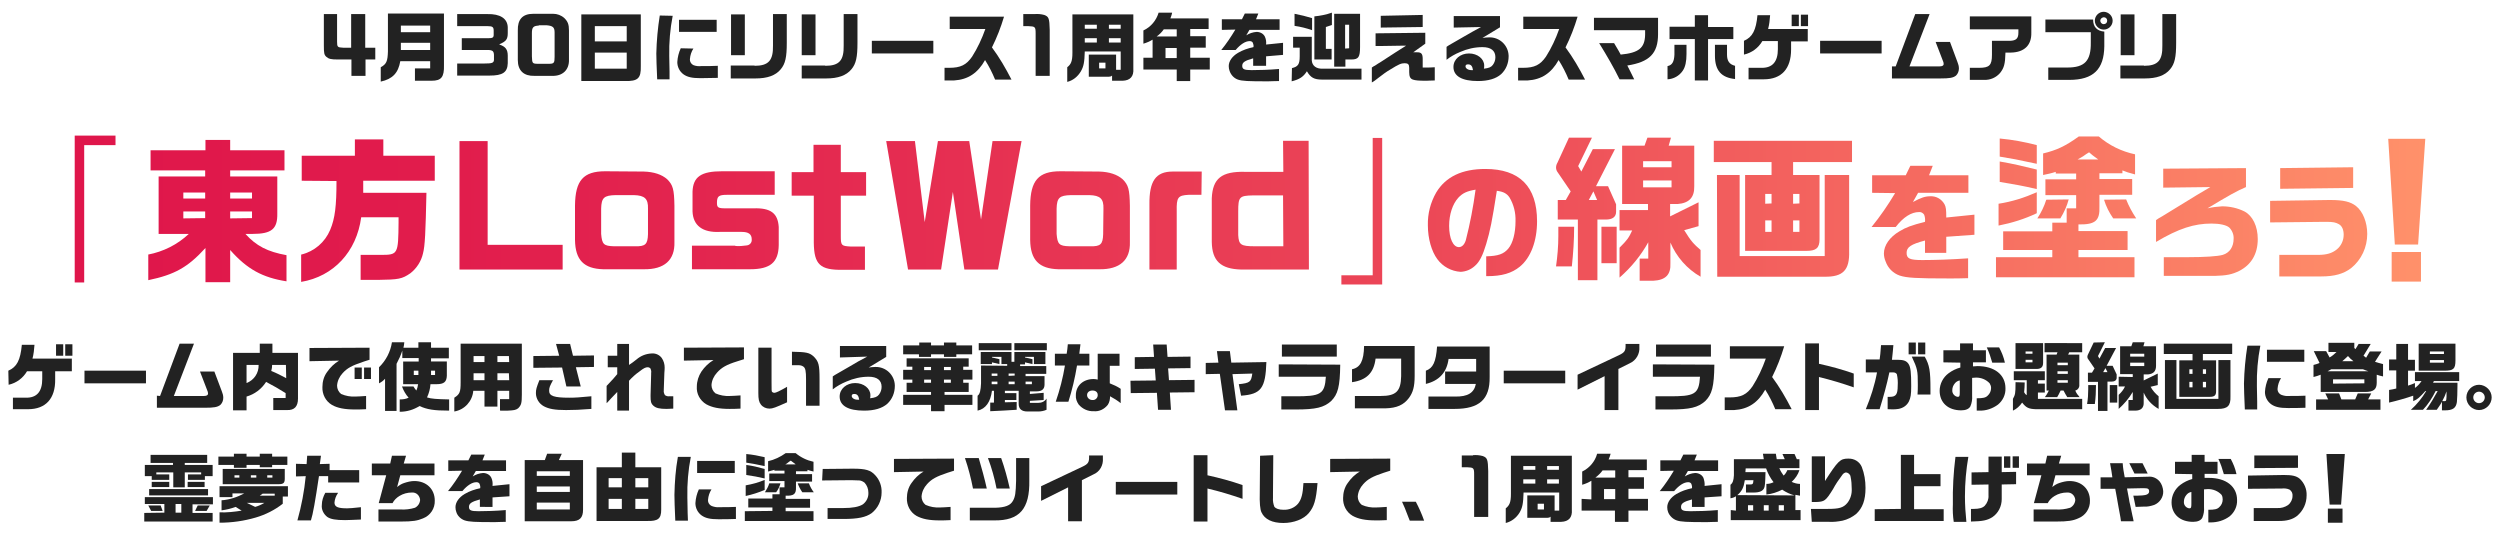 <?xml version="1.0" encoding="utf-8"?>
<!-- Generator: Adobe Illustrator 24.3.0, SVG Export Plug-In . SVG Version: 6.00 Build 0)  -->
<svg version="1.1" id="レイヤー_1" xmlns="http://www.w3.org/2000/svg" xmlns:xlink="http://www.w3.org/1999/xlink" x="0px"
	 y="0px" viewBox="0 0 870 186" style="enable-background:new 0 0 870 186;" xml:space="preserve">
<style type="text/css">
	.st0{fill:#222222;}
	.st1{fill-rule:evenodd;clip-rule:evenodd;fill:url(#SVGID_1_);}
	.st2{fill-rule:evenodd;clip-rule:evenodd;fill:url(#SVGID_2_);}
	.st3{fill-rule:evenodd;clip-rule:evenodd;fill:url(#SVGID_3_);}
	.st4{fill-rule:evenodd;clip-rule:evenodd;fill:url(#SVGID_4_);}
	.st5{fill-rule:evenodd;clip-rule:evenodd;fill:url(#SVGID_5_);}
	.st6{fill-rule:evenodd;clip-rule:evenodd;fill:url(#SVGID_6_);}
	.st7{fill-rule:evenodd;clip-rule:evenodd;fill:url(#SVGID_7_);}
	.st8{fill-rule:evenodd;clip-rule:evenodd;fill:url(#SVGID_8_);}
	.st9{fill-rule:evenodd;clip-rule:evenodd;fill:url(#SVGID_9_);}
	.st10{fill-rule:evenodd;clip-rule:evenodd;fill:url(#SVGID_10_);}
	.st11{fill-rule:evenodd;clip-rule:evenodd;fill:url(#SVGID_11_);}
	.st12{fill-rule:evenodd;clip-rule:evenodd;fill:url(#SVGID_12_);}
	.st13{fill-rule:evenodd;clip-rule:evenodd;fill:url(#SVGID_13_);}
	.st14{fill-rule:evenodd;clip-rule:evenodd;fill:url(#SVGID_14_);}
	.st15{fill-rule:evenodd;clip-rule:evenodd;fill:url(#SVGID_15_);}
	.st16{fill-rule:evenodd;clip-rule:evenodd;fill:url(#SVGID_16_);}
	.st17{fill-rule:evenodd;clip-rule:evenodd;fill:url(#SVGID_17_);}
	.st18{fill-rule:evenodd;clip-rule:evenodd;fill:url(#SVGID_18_);}
	.st19{fill-rule:evenodd;clip-rule:evenodd;fill:url(#SVGID_19_);}
	.st20{fill-rule:evenodd;clip-rule:evenodd;fill:url(#SVGID_20_);}
</style>
<g id="デザイン">
	<path class="st0" d="M2.9,129c3-1.3,4.2-3.7,4.7-9H12c-0.1,1.6-0.3,3.3-0.7,4.8H25v4.4h-5.8v2.8c0.1,6.7-3.3,10.4-9.4,10.4H4.5v-4
		h4.4c3.9,0.1,5.8-2.1,5.8-6.5v-2.7H9.4c-1.4,2.4-3.7,4.1-6.4,4.7L2.9,129z M19.5,119.8H22v4h-2.5V119.8z M22.7,119.8h2.5v4h-2.5
		V119.8z"/>
	<path class="st0" d="M50.8,129v4.4H29.4V129H50.8z"/>
	<path class="st0" d="M55.7,137.8l6.8-18.2h5l-7,18.2h10.5c0.9,0,1.4-0.3,1.4-0.8c0-0.4-0.1-0.8-0.3-1.2l-2.5-6.5h5l2.6,6.9
		c0.3,0.7,0.5,1.5,0.5,2.2c0,0.9-0.3,1.8-1,2.5c-1,0.8-2.3,1-5.4,1H54.6v-4.2L55.7,137.8z"/>
	<path class="st0" d="M90.4,122.8v-3.2h4.4v3.2h8.9v15.9c0,2.8-1.3,4.1-3.8,4h-4.8v-4.2h4.3v-1.7c-2.2-1.4-4.5-2.7-6.8-3.9
		c-1.6,2.5-4,4.3-6.8,5.1v4.8h-4.7v-20L90.4,122.8z M85.8,127v6.3c2.6-1,4.3-3.5,4.2-6.3L85.8,127z M99.5,127h-4.8
		c0,0.7-0.1,1.4-0.3,2.1c1.8,0.7,3.5,1.6,5.2,2.5L99.5,127z"/>
	<path class="st0" d="M107.7,121.1l20.9-0.1v4.2c-0.8,0.2-1.5,0.5-2.2,0.7c-3.9,1.3-5.6,2.2-7.2,4c-1.1,1.2-1.8,2.7-1.9,4.3
		c0,1.1,0.5,2.2,1.4,2.9c1.6,0.7,3.3,1,5,0.9c0.8,0,2.2-0.1,3.7-0.2v4.6c-1.6,0.1-3,0.1-3.8,0.1c-3.7,0-6.2-0.5-8.1-1.6
		c-2.2-1.3-3.4-3.7-3.3-6.2c0-1.9,0.5-3.7,1.6-5.2c1.1-1.6,2.5-3,4.2-4l-10.3,0.2L107.7,121.1z M123.4,127.9h2.5v4h-2.5V127.9z
		 M129.1,127.9v4h-2.4v-4H129.1z"/>
	<path class="st0" d="M140.7,119.1c-0.1,0.9-0.1,1.1-0.3,1.9h5.2v-1.9h4.4v1.9h6.2v3.7H150v1.1h5.5v5c-0.1,2.1-1,2.9-3.6,2.9h-2.1
		c-0.1,1.6-0.5,3.1-1.2,4.6c1.5,0.5,3.3,0.6,7.7,0.7v3.9c-5.3,0-7.7-0.4-10.3-1.6c-2.1,1.3-4.4,2-6.9,2V139c1,0,2.1-0.1,3.1-0.6
		c-1-1.1-1.8-2.5-2.3-3.9h4c0.3,0.5,0.6,1,1,1.4c0.3-0.7,0.5-1.4,0.6-2.2h-5.2v-7.9h5.4v-1.2H140v-2.6c-0.5,1.6-1.2,3.1-2,4.6V143
		h-4v-11.2c-0.6,0.7-1.3,1.2-2.1,1.6v-5.6c2.4-2.3,4-5.4,4.5-8.7H140.7z M145.6,130.5v-1.5H144v1.5H145.6z M151.4,130.5v-1.5H150
		v1.5H151.4z"/>
	<path class="st0" d="M181.6,119.6v17.7c0,3-0.2,3.7-1.3,4.8c-0.8,0.6-1.5,0.7-3.6,0.8H174v-4h3.2V136h-4.1v5.5h-4.5V136h-3.9
		c-0.3,3.6-3,6.6-6.6,7.2v-4.8c1.9-1.2,2.2-2,2.2-5.3v-13.5H181.6z M168.6,126v-2.1h-3.8v2.1H168.6z M168.6,129.9h-3.8v2.4h3.8
		V129.9z M177.1,123.9h-4v2.1h4.1L177.1,123.9z M177.1,129.9h-4v2.4h4.1L177.1,129.9z"/>
	<path class="st0" d="M194.6,123.8l-1.1-4.1h4.9l1,4.1l7.3-0.1v4l-6.3,0.1l1.7,6.7h-5l-1.5-6.6l-10,0.1v-4.1L194.6,123.8z
		 M192.5,132.2c-1.2,2.2-1.4,2.7-1.4,3.8c0,1.8,1.7,2.4,7,2.4c2,0,3.6-0.1,7.7-0.5v4.4c-3.8,0.3-6.1,0.4-8.8,0.4
		c-3.9,0-6-0.4-7.7-1.3c-1.7-0.9-2.8-2.7-2.8-4.6c0-1.3,0.2-1.9,1.2-4.5H192.5z"/>
	<path class="st0" d="M214.8,127.8h-3.3v-4h3.3v-4.1h4.1v7.3c0.6-0.4,1-0.7,1.3-0.9c0.4-0.3,0.9-0.7,1.3-1c1.5-1.3,3.3-2,5.3-2.1
		c1.4-0.1,2.7,0.5,3.5,1.6c0.7,1,1,2.2,1,3.3c0,0.2,0,0.9-0.1,1.9l-0.2,5.7v0.3c-0.1,0.6,0.1,1.2,0.4,1.7c0.4,0.3,1,0.5,1.5,0.4
		c0.3,0,0.6,0,1.4,0v4.3l-2.3,0.1c-2.5,0-3.7-0.3-4.6-1.1s-1-1.6-1-3.3v-0.4l0.2-7.2v-0.5c0.1-0.5,0-1-0.2-1.5
		c-0.2-0.3-0.6-0.5-1-0.5c-0.7,0-1.4,0.3-2.9,1.5c-1.3,0.9-2.5,2-3.6,3.2v10.4h-4.1v-6.5c-0.7,0.7-1.4,1.5-2.1,2.2l-1,1.1
		c-0.1,0.1-0.2,0.3-0.6,0.6v-6c2.5-2.6,2.5-2.7,3.7-4.1L214.8,127.8z"/>
	<path class="st0" d="M238,121l20.9-0.1v4.1l-2.2,0.7c-3.9,1.2-5.6,2.2-7.2,4c-1.1,1.2-1.8,2.7-1.9,4.3c0,1.1,0.5,2.2,1.4,2.9
		c1.6,0.7,3.3,1,5,0.9c0.8,0,2.2-0.1,3.7-0.2v4.6c-1.5,0.1-3,0.1-3.8,0.1c-3.7,0-6.1-0.5-8.1-1.6c-2.2-1.3-3.5-3.7-3.3-6.2
		c0-1.8,0.6-3.7,1.6-5.2c1.1-1.6,2.5-3,4.2-4l-10.3,0.2L238,121z"/>
	<path class="st0" d="M268.5,120.9V133c0,3.1,0,3.1,0.2,3.4c0.2,0.2,0.5,0.3,0.8,0.3c0.5,0,1.8-0.6,4.4-2.1v5.4
		c-4,1.8-5,2.2-6.1,2.2c-1.2,0-2.3-0.5-3-1.4c-0.7-0.9-0.9-1.9-0.9-4.1v-15.7H268.5z M280.5,141.2v-9.3c0-2.7-0.2-3.8-0.9-4.3
		c-0.4-0.3-1-0.5-1.5-0.5h-2.5v-4.7c5,0.1,6,0.3,7.5,1.6c1.8,1.8,2.1,2.9,2.1,7.9v9.3H280.5z"/>
	<path class="st0" d="M292.3,124.4v-4h16.1v3.8l-6.1,3.7c0.8-0.1,1.5-0.2,2.3-0.2c3.7-0.1,6.7,2.8,6.8,6.4c0,0.1,0,0.1,0,0.2
		c0,2.4-0.9,4.6-2.6,6.2c-1.8,1.6-4.5,2.4-8.1,2.4c-5.5,0-8.5-1.7-8.5-4.9c0-2.7,2.4-4.7,5.4-4.7s5.3,1.9,5.3,4.2
		c0,0.4,0,0.7-0.1,1.1c1.7-0.2,2.5-0.5,3.1-1.3c0.6-0.8,0.9-1.7,0.9-2.7c0-2.3-1.6-3.5-4.5-3.5c-2.7,0-5.3,0.6-7.8,1.7
		c-1.7,0.7-3.3,1.6-4.7,2.7V131c0.2-0.2,0.8-0.5,0.9-0.6c0.9-0.5,1.7-1,2.6-1.5l2.6-1.5c2.8-1.7,3.1-1.8,5.9-3.3L292.3,124.4z
		 M299,139.1c-0.2-1.4-0.7-2-1.7-2c-0.6,0-0.9,0.2-0.9,0.7c0,0.7,0.9,1.3,2,1.3h0.3L299,139.1z"/>
	<path class="st0" d="M319.9,120.2v-1h4.1v1h4.5v-1h4.3v1h5.5v3.1h-5.5v0.9h-4.3v-0.9H324v0.9h-4.2v-0.9h-5.5v-3.1H319.9z
		 M324,137.4v-1h-8.5v-3.2h2v-1.1h-3.2v-3.4h3.2v-1.1h-2v-2.9h21.6v2.9h-1.9v1.1h3.2v3.4h-3.2v1.1h1.9v3.2h-8.4v1h9.7v3.5h-9.7v2.2
		H324v-2.2h-9.7v-3.5L324,137.4z M324,128.8v-1.1h-2.4v1.1H324z M324,133.2v-1.1h-2.4v1.1H324z M330.9,128.8v-1.1h-2.4v1.1H330.9z
		 M330.9,133.2v-1.1h-2.4v1.1H330.9z"/>
	<path class="st0" d="M350.5,127.3v-0.6h-2v-2.5h-3.3v0.2l2.6,0.6v1.7l-2.6-0.6v0.6h-3.9v-4.2H352v3.4h1v-3.4h10.8v4.2h-4v-2.5h-3.1
		v0.2l2.6,0.6v1.7l-2.6-0.6v0.7H355v0.6h9.1v2.7h-7.2v0.8h6.6v2.9c0,1.6-0.9,2.4-2.8,2.4h-2.3v0.9l4.8-0.4v2.5l-4.8,0.3v0.7h2.9
		c1.2,0,2.3-0.5,2.9-1.5v3.9c-0.9,0.4-1.9,0.6-2.9,0.6h-3.7c-2.1,0-3.1-0.9-3.1-2.7V136h-4.8v0.8h4v2.4h-4v0.8l4.1-0.1v2.7
		c-3.6,0.2-6,0.4-9.2,0.5v-3h1.3V136h-0.7c-0.5,3.9-2.2,6.3-5,6.9v-5.2c0.8-0.5,1.1-1.9,1.2-4.3v-6.2L350.5,127.3z M352,119.4v2.5
		h-11.4v-2.5H352z M345.1,130v0.8h2V130H345.1z M347.1,133.7v-0.9h-2v0.9H347.1z M353.1,130.7V130H351v0.8L353.1,130.7z
		 M353.1,133.7v-0.9H351v0.9H353.1z M364.3,119.4v2.5H353v-2.5H364.3z M359.1,132.8h-2.2v0.9h2.2V132.8z"/>
	<path class="st0" d="M371.2,123.1c0.2-1.3,0.3-1.9,0.4-3.3h4.4c-0.3,2.2-0.3,2.3-0.4,3.3h3.5v4.1h-4.3c-0.7,4.3-1.7,8.5-3,12.6
		h-4.4c1.4-4.1,2.5-8.3,3.2-12.6h-3.5v-4.1L371.2,123.1z M381.9,123.1h7.7v4.2h-3.4v6.1c1.3,0.5,2.6,1.1,3.8,1.9v5
		c-1.1-0.9-2.4-1.7-3.7-2.4c0,1.1-0.2,2.1-0.8,3c-1.2,1.5-3,2.4-4.9,2.2c-2,0.1-3.9-0.8-5.2-2.3c-0.7-1-1.1-2.1-1-3.3
		c0-3.3,2.6-5.6,6.2-5.6c0.5,0,0.9,0.1,1.4,0.2V123.1z M378.3,137.5c0,0.9,0.8,1.7,1.8,1.7c0,0,0.1,0,0.1,0c0.9,0.1,1.7-0.6,1.8-1.5
		c0-0.1,0-0.2,0-0.3c0-0.9-0.7-1.5-1.8-1.5S378.3,136.5,378.3,137.5L378.3,137.5z"/>
	<path class="st0" d="M393.4,132.5l8.8-0.1l-0.3-4.1l-7,0.1v-4.1l6.7-0.1l-0.3-4.3h4.7l0.3,4.3l8-0.1v4l-7.8,0.1l0.3,4.1l8.9-0.1
		v4.3l-8.6,0.1l0.4,6H403l-0.4-5.9l-9.1,0.1L393.4,132.5z"/>
	<path class="st0" d="M419.5,126.3l4.5-0.1l-0.5-4h4.5l0.5,4l12.2-0.2c-0.3,9.1-1.8,11.2-8.8,11.7l-0.8-4c3.9-0.4,4.3-0.8,4.7-3.7
		l-6.9,0.2l1.7,12.6h-4.3l-1.8-12.7l-4.9,0.1V126.3z"/>
	<path class="st0" d="M466.4,126.9c-0.1,7.7-0.8,10.3-3.2,12.7c-2.5,2.2-5.2,2.9-12.3,2.9h-5v-4.6h4.3c9.5,0.1,10.8-0.7,11.2-6.8
		H445v-4.3L466.4,126.9z M465.2,119.9v4.2h-19.1v-4.2H465.2z"/>
	<path class="st0" d="M470.5,128.5c2.9-0.6,4.1-2.9,4.2-8.1h17.6v10.4c0,3.8-0.6,5.8-2,7.7c-1.8,2.4-4.2,3.5-8.1,3.6h-10.7v-4.3h9
		c5.3,0,7-1.6,7.1-6.9v-6.1h-8.9c-0.6,5-3.2,7.5-8.2,8.2L470.5,128.5z"/>
	<path class="st0" d="M518.4,120.6v10.6c0.1,7.8-3.6,11.1-12.2,11.1h-9.1v-4.3h9.2c4.5,0.1,6.7-1.3,7.3-4.4h-10.7v-4.3h10.8v-4.4
		h-9.6c-0.6,4.7-3.3,7.6-7.9,8.7V129c2.5-0.9,3.5-3,3.9-8.4L518.4,120.6z"/>
	<path class="st0" d="M544.7,129v4.4h-21.4V129H544.7z"/>
	<path class="st0" d="M549,130.4l14.4-6.8c1.9-0.9,2.3-1.5,2.3-3.2v-0.7h4.8v1c0.2,2.4-1.1,4.7-3.3,5.7l-4,2v14.3h-4.8v-11.8
		l-9.4,4.7V130.4z"/>
	<path class="st0" d="M596.6,126.9c-0.1,7.7-0.8,10.3-3.2,12.7c-2.5,2.2-5.2,2.9-12.3,2.9h-5v-4.6h4.3c9.5,0.1,10.8-0.7,11.2-6.8
		h-16.4v-4.3L596.6,126.9z M595.4,119.9v4.2h-19.1v-4.2H595.4z"/>
	<path class="st0" d="M602,124.8v-4.3h18.9c-1.1,3.7-2.5,7.3-4.2,10.7c2.6,3.5,4.8,7.3,6.8,11.2h-5.7c-1-2.4-2.1-4.6-3.5-6.8
		c-2.5,4.5-5.9,6.8-10.8,7.1h-3.3v-4.4h1.7c4,0,6-1,8-3.9c1.9-3,3.4-6.2,4.6-9.6L602,124.8z"/>
	<path class="st0" d="M633,119.6v7c4.1,0.9,8.2,2,12.1,3.4v4.8c-4-1.4-8-2.6-12.1-3.6v11.5h-4.8v-23.2H633z"/>
	<path class="st0" d="M654.1,125.2c0.2-1.6,0.3-2.1,0.5-5.1h4.3c-0.2,2-0.2,2.7-0.5,5.1h1.9c2.2,0,3.2,0.4,3.9,1.5s0.9,2.9,0.9,7.7
		c0,3-0.2,4-0.8,5.3c-0.7,1.4-2,2.3-3.6,2.6c-1.3,0.2-2.5,0.2-3.8,0.1v-4.3c0.4,0,0.7,0,0.8,0c2.1,0,2.7-0.9,2.7-3.8
		c0.1-1.4,0-2.8-0.3-4.1c-0.3-0.4-0.7-0.6-1.2-0.6c-0.5,0-0.9,0-1.4,0c-0.9,4.3-2.1,8.6-3.4,12.8h-4.8c1.7-4.1,3.1-8.4,3.9-12.8
		h-3.9v-4.5H654.1z M666.7,119.2v4.1h-2.5v-4.1H666.7z M669.8,124.1c1.7,3,2,5,2,11.4v1.8h-4.5c0.1-1.5,0.1-2.2,0.1-3.5
		c0-4.8-0.1-5.4-2.1-9.7L669.8,124.1z M670,119.2v4.1h-2.5v-4.1H670z"/>
	<path class="st0" d="M676.3,126.1v-4.2h5.8v-2.4h4.5v2.4h4.5v4.2h-4.5v1.4c0.7,0,1.2-0.1,1.5-0.1c6,0,9.8,3,9.8,7.7
		c0.1,2.2-0.9,4.3-2.6,5.7c-1.9,1.4-4.2,2.2-6.6,2.1c-0.2,0-0.5,0-0.8,0v-4.3c2.2,0,3.1-0.2,3.8-0.9c0.8-0.7,1.2-1.7,1.2-2.7
		c0-0.6-0.2-1.1-0.5-1.6c-1.2-1.3-2.9-2-4.7-2c-0.5,0-0.9,0.1-1.4,0.1v6.2c0.1,1.3-0.1,2.5-0.6,3.7c-0.5,0.9-1.6,1.4-3.2,1.4
		c-4.6,0-7.5-2.7-7.5-6.8c0-2.4,1.2-4.7,3.1-6.1c1.2-0.9,2.6-1.6,4.1-2v-1.7L676.3,126.1z M682,132.4c-0.7,0.1-1.3,0.5-1.7,1
		c-0.6,0.7-0.9,1.5-0.9,2.4c-0.1,1.1,0.8,2.2,1.9,2.3c0.6,0,0.7-0.3,0.7-1.6L682,132.4z M695.7,120.9c0.9,1.7,1.6,3.4,2,5.3h-4.4
		c-0.5-1.8-1.1-3.6-1.9-5.3H695.7z"/>
	<path class="st0" d="M704.6,133.1c0,1.1-0.1,2.3-0.2,3.4c0.2,0.4,0.5,0.8,0.9,1v-5.2h-4.5v-3.1h10.8v3.1h-2.4v1.2h2.4v3.1h-2.4v2.2
		h15.4v3.6h-16.2c-2.4-0.1-3.3-0.5-4.7-2.3c-0.8,1.2-1.9,2.2-3.2,2.8v-4.1c0.8-1.4,0.9-2,0.9-5.3v-0.5L704.6,133.1z M711,119.4v6.9
		c0,1.4-0.7,2.1-2.3,2.1h-7.3v-9L711,119.4z M707.3,123.1v-0.8h-2.4v0.8H707.3z M707.3,125.2h-2.4v0.9h2.4V125.2z M724.6,119.4v3.2
		h-4.5l-0.4,0.8h3.9v10.5c0.1,0.9-0.5,1.8-1.4,2c0.2,0.5,0.4,0.9,0.7,1.3l0.5,0.6c0.1,0.2,0.2,0.3,0.3,0.4h-4.3
		c-0.5-0.8-0.9-1.5-1.3-2.3h-1c-0.7,1.4-0.7,1.5-1.2,2.3h-4.3c0.6-0.7,1-1.5,1.4-2.3h-0.8v-12.5h3.5l0.3-0.8h-4.5v-3.2L724.6,119.4z
		 M719.6,127.1v-0.9H716v0.9H719.6z M719.6,130.1v-0.9H716v0.9H719.6z M719.6,132.3H716v0.9h3.6L719.6,132.3z"/>
	<path class="st0" d="M732.5,119.1l-2.4,4.8l0.5,0.9l2-3.7h3.8l-3.3,6.2h2.1l1.4,3v1.2c0,0.8-0.7,1.3-1.7,1.3h-1.5v10.2h-3.3v-10.1
		h-3.5v-3.2h1.4l0.9-1.5l-2.2-3.2c-0.2-0.2-0.3-0.5-0.3-0.8c0-0.3,0.1-0.6,0.2-0.8l2-4.2L732.5,119.1z M729.4,134
		c0,2.2-0.1,4.4-0.4,6.6h-2.7c0.3-1.7,0.4-3.4,0.4-5.1V134H729.4z M733.4,129.5l-0.7-1.4l-0.8,1.4H733.4z M736.8,134v6.1h-2.6V134
		H736.8z M742.2,131.2v-1h-4.4v-9.7h3.9l0.5-1.4h4.1l-0.4,1.4h4.4v6.8c0,1.9-0.9,2.8-2.8,3H746v2.1l4.9-2.4v4l-2.5,0.6
		c0.7,1.3,1.7,2.4,2.8,3.3v4.4c-2.3-1.3-4.2-3.3-5.2-5.7v3.4c0.1,1.9-0.9,2.9-3,2.9h-2.3v-3.7h1.5v-2.8c-1.3,2.2-3,4.2-4.9,5.9v-4.9
		c0.9-0.8,1.7-1.8,2.2-2.9h-2.2v-3.4L742.2,131.2z M746.2,124.1v-1h-4.9v1H746.2z M746.2,127.4v-1.2h-4.9v1.2H746.2z"/>
	<path class="st0" d="M776.8,119.6v3.6h-10.2v2.2h4.6v10.8c0,1.4-0.6,1.9-2.2,1.9h-10.6v-12.7h4.6v-2.2h-10v-3.6H776.8z
		 M753.5,125.3h3.9v13.5h14.6v-13.5h4.2v12.7c0.1,3.2-1,4.3-4.3,4.3h-18.5V125.3z M763,130.1v-1.6h-1.1v1.6H763z M761.9,134.8h1.1
		v-1.9h-1.1L761.9,134.8z M767.7,130.1v-1.6h-1.1v1.6H767.7z M767.7,134.8v-1.9h-1.1v1.9H767.7z"/>
	<path class="st0" d="M786.6,120.3c-0.9,4.6-1.3,9.3-1.2,14.1c0,0.6,0,0.6,0.1,5.4v2.7h-4.3c-0.2-5.2-0.3-6.6-0.3-9
		c0.1-4.4,0.5-8.8,1.2-13.2L786.6,120.3z M793.8,131.6c-0.7,1.1-1.1,2.3-1.2,3.6c-0.1,0.9,0.4,1.8,1.3,2.2c0.8,0.3,1.7,0.5,2.6,0.4
		c2.4,0,3.9,0,5.8-0.1v4.2c-1.5,0.1-4.8,0.1-6.1,0.1c-2.9,0-4.5-0.4-5.8-1.3c-1.4-1-2.2-2.6-2.2-4.3c0.1-1.7,0.5-3.3,1.2-4.8
		L793.8,131.6z M801.9,121.7v4.2h-13v-4.2H801.9z"/>
	<path class="st0" d="M805.2,122.2h4.3l1.2,2.2c0.9-0.5,1.7-1.2,2.4-1.9h-2.8v-3.2h9v1.8l0.4,0.4l1.1-1.8h4.2l-2.5,4.1
		c0.5,0.3,0.5,0.4,0.9,0.7l1.3-2.2h4.1l-2.3,3.6c0.9,0.3,1.9,0.6,2.8,0.8v4.3c-1.2-0.3-1.4-0.3-2.2-0.6v2.8c0,2.3-1.1,3.2-4,3.2
		h-15.5v-6c-0.8,0.3-1.6,0.6-2.5,0.8V127c1.1-0.3,1.2-0.3,2.1-0.7L805.2,122.2z M810.2,139l-1-2.1h4.8l0.8,2.1h4.8l0.9-2.1h4.7
		l-1.1,2.1h4.3v3.6H806V139L810.2,139z M824.2,129.2c-0.8-0.3-1-0.3-1.9-0.7h-11l-1.3,0.7H824.2z M822.8,133.4V132h-10.9v1.5
		L822.8,133.4z M819,125.7c-0.7-0.5-1.3-1.1-1.9-1.8c-0.6,0.6-1.3,1.2-2,1.8H819z"/>
	<path class="st0" d="M833.9,119.7h4.1v5.5h2.4v3.8H838v5.2c1.1-0.4,1.3-0.4,2.4-0.9v1.7c0.9-0.6,1.7-1.5,2.3-2.4h-2.3v-3.1h15.4
		v3.1H847l-0.3,0.6h8.5v0.8c0,2.1-0.1,5.3-0.2,5.9c-0.3,2.1-1.4,2.9-4.2,2.9h-1v-3c-0.5,1-1.2,1.9-1.8,2.8h-3.7
		c1.5-2.1,2.8-4.3,4-6.5h-0.7c-1.2,2.4-2.6,4.6-4.4,6.5H839c2.1-1.9,3.9-4.1,5.3-6.5H844c-1.9,2.1-2.7,2.9-4.2,3.5v-1.9
		c-2.6,0.9-5.8,1.8-8.4,2.4v-4.4c0.8-0.1,1.7-0.3,2.5-0.5v-6.3h-2.5v-3.8h2.5L833.9,119.7z M854.5,119.6v5.8c0,3-0.7,3.6-3.9,3.6
		h-8.9v-9.4L854.5,119.6z M850.5,123.2v-0.9h-4.9v0.9H850.5z M850.5,126.2v-0.9h-4.9v0.9H850.5z M851.4,136.2
		c-0.4,1.2-0.9,2.3-1.5,3.4h0.7C851.4,139.6,851.4,139.5,851.4,136.2L851.4,136.2z"/>
	<path class="st0" d="M867.1,138.3c0,2.4-2,4.4-4.4,4.4s-4.4-2-4.4-4.4c0-2.4,2-4.4,4.4-4.4c0,0,0.1,0,0.1,0
		C865.1,134,867.1,135.9,867.1,138.3z M860.7,138.3c0,1.1,0.9,2,2,2s2-0.9,2-2s-0.9-2-2-2S860.7,137.2,860.7,138.3z"/>
	<path class="st0" d="M57.2,178.4v-3h-6.8V173h23.7v2.5h-7.1v3H74v3H50.2v-3L57.2,178.4z M60.2,161.8v-0.7h-7.8v-2.8h19.7v2.8h-7.8
		v0.7H74v3.9h-2.7v1.3h-5.9v-1.9h4.6v-0.7h-5.7v5.2h-4v-5.2h-5.9v0.7h4.5v1.9h-6.1v-1.3h-2.4v-3.9H60.2z M55.9,175.9l0.7,1.9h-4
		l-1-1.9H55.9z M72.4,170.2v2.2H51.9v-2.2H72.4z M58.9,167.7v1.8h-6.1v-1.8H58.9z M63.1,178.4v-3h-2v3H63.1z M71.2,167.7v1.8h-5.9
		v-1.8H71.2z M68.8,175.9H73l-1.1,1.9h-4L68.8,175.9z"/>
	<path class="st0" d="M81.4,158.9v-1h4.4v1h4.6v-1h4.3v1h5.3v2.9h-5.3v0.8h-4.3v-0.8h-4.6v1h-4.4v-1h-5.4v-2.9H81.4z M100.2,169.3
		v3.5h-1.8v2.5c-2.8,2.2-6,3.8-9.4,4.8c-4.1,1.2-8.3,1.8-12.6,1.8v-3.6c2.6,0.1,5.2-0.2,7.7-0.6l-2.1-1.3c-1.6,0.6-3.3,1-4.9,1.2
		v-3.5c2.8-0.2,5.5-1.1,7.9-2.4h-4.1v1.3h-4.5v-3.8H100.2z M77.5,163.2h21.6v3.4c0,1.5-0.5,1.9-2.2,1.9H77.5V163.2z M83.3,166.2
		v-0.8h-1.7v0.8H83.3z M85.9,175l2.9,1.4c1.1-0.3,2.2-0.8,3.2-1.4H85.9z M89.2,166.2v-0.8h-1.9v0.8H89.2z M95.6,172.5v-0.7h-4.2
		l-1,0.7H95.6z M94.8,166.2v-0.8H93v0.8H94.8z"/>
	<path class="st0" d="M106.7,161.5l0.2-2.9h4.8l-0.4,2.9l3.4-0.1v2.2H125v4.3h-10.8v-2.2H111c-1.3,8.7-2.1,13.3-2.8,15.4h-4.7
		c1.4-5,2.4-10.2,2.9-15.4l-3.4,0.1v-4.4L106.7,161.5z M117.6,171.6c-0.7,1-1.1,2.1-1.2,3.3c0,1.5,1.2,2,4.4,2
		c0.7,0,2.3-0.1,4.8-0.4v4.3c-2.8,0.1-4.1,0.2-5.5,0.2c-3.2,0-5-0.3-6.2-1.1c-1.3-1-2.1-2.6-1.9-4.2c0-1.5,0.5-2.9,1.2-4.2H117.6z"
		/>
	<path class="st0" d="M135.8,161.3l0.6-2.7h4.9l-0.8,2.7h10.7v4.1h-11.9l-1.1,4.1c0.7-0.6,1.5-1.1,2.4-1.4c1.2-0.4,2.4-0.7,3.6-0.7
		c4.2,0,7.1,2.8,7.1,6.8c0.1,2.7-1.5,5.2-4.1,6.2c-1.9,0.8-3.5,1.1-7.8,1.1h-7.7v-4.2h7.7c1.7,0.1,3.4-0.1,5-0.6
		c1-0.5,1.7-1.5,1.8-2.7c-0.1-1.5-1.3-2.7-2.8-2.6c0,0,0,0-0.1,0c-1.5,0-3,0.4-4.3,1.2c-1,0.6-1.9,1.5-2.4,2.5h-4.8l2.6-9.7h-5v-4.1
		L135.8,161.3z"/>
	<path class="st0" d="M156,163.9v-3.7h7l1-2h4.7l-0.8,2h8.2v3.7h-10.5l-1.1,1.9c1.1-0.7,2.3-1.1,3.6-1.2c1.2,0,2.4,0.6,2.9,1.7
		c0.4,0.9,0.5,1.8,0.4,2.8l5.9-0.6v4.2l-5.9,0.4v3.3H167v-2.6c-2.9,0.8-3.8,1.4-3.8,2.6s0.7,1.5,3.3,1.5s6.1-0.1,9.5-0.4v4.1
		c-1.9,0-2.6,0.1-3.8,0.1c-7.1,0-8.9-0.1-10.5-0.6c-1.4-0.5-2.5-1.6-2.9-2.9c-0.2-0.5-0.3-1.1-0.3-1.7c0-1.7,1.2-3.4,3.2-4.6
		c1.7-1,3.5-1.6,5.4-2c0.1-0.5,0-1-0.2-1.5c-0.2-0.4-0.6-0.6-1.1-0.6c-1.5,0-3.2,1.1-4.9,3.1h-5c1.8-2.2,3.4-4.6,4.9-7.1L156,163.9z
		"/>
	<path class="st0" d="M190.4,157.9h5.1l-1,2.2h8.4v17.3c0,2.8-1.2,4-4.1,4h-16.2v-21.3h7L190.4,157.9z M198.3,165.6V164h-11.5v1.6
		L198.3,165.6z M198.3,171.2v-1.9h-11.5v1.9H198.3z M198.3,177.3v-2.4h-11.5v2.4H198.3z"/>
	<path class="st0" d="M216.4,162.6v-5.1h4.7v5.1h9v14.8c0,3.1-1.1,4-4.9,3.9h-17.6v-18.7H216.4z M216.4,169.6v-3.2h-4.6v3.2H216.4z
		 M216.4,177.1v-3.5h-4.6v3.5H216.4z M225.6,169.6v-3.2h-4.5v3.2H225.6z M225.6,177.1v-3.5h-4.5v3.5H225.6z"/>
	<path class="st0" d="M240.4,159c-0.9,4.6-1.3,9.3-1.2,14.1c0,0.6,0,0.6,0.1,5.4l0.1,2.7H235c-0.2-5.2-0.3-6.6-0.3-9
		c0.1-4.4,0.4-8.8,1.2-13.2H240.4z M247.6,170.3c-0.7,1.1-1.1,2.3-1.2,3.6c-0.1,0.9,0.4,1.8,1.3,2.2c0.8,0.3,1.7,0.5,2.6,0.4
		c2.4,0,3.9,0,5.8-0.1v4.2c-1.5,0.1-4.8,0.1-6.1,0.1c-2.9,0-4.5-0.4-5.8-1.3c-1.4-1-2.2-2.6-2.2-4.3c0.1-1.7,0.5-3.3,1.2-4.8H247.6z
		 M255.7,160.4v4.2h-13.1v-4.2H255.7z"/>
	<path class="st0" d="M268.8,177.8v-1.2h-8.4v-3.1h8.4V172h2.5v-2.4h1.7v-2.2h-5.3v-2.6h5.3v-1h-3.5v-0.3c-0.7,0.2-1.5,0.4-2.2,0.6
		v-3.6c2.2-0.5,4.3-1.5,6.1-2.8h3.5c1.8,1.5,3.9,2.5,6.2,3v3.4l-1.2-0.3c-0.3-0.1-0.4-0.1-0.9-0.3v0.5h-4v1h5.6v2.6H277v1.9
		c0.1,2.4-0.7,3.1-3.6,3v1.1h8.5v3.1h-8.5v1.2h9.7v3.4h-23.9v-3.4L268.8,177.8z M266.1,170.5c-2.1,0.9-4.3,1.6-6.6,2.1v-3.7
		c2.3-0.4,4.5-1,6.6-1.9V170.5z M259.7,158c2.2,0.2,4.3,0.6,6.4,1.1v3.1c-3.7-0.8-4-0.8-6.4-1.2V158z M259.7,161.8
		c2.6,0.4,3.5,0.6,6.4,1.4v3.3c-2.5-0.6-3.8-0.8-6.4-1.2V161.8z M271.6,168.2c-0.3,1.1-0.8,2.2-1.5,3.1h-3.9c0.6-1,1.2-2,1.5-3.1
		H271.6z M276.8,161.5c-0.9-0.7-1-0.7-1.6-1.2c-0.3,0.2-0.7,0.4-1,0.7s-0.4,0.3-0.9,0.6H276.8z M281.5,168.2c0.4,1.1,1,2.2,1.7,3.1
		h-4c-0.7-1-1.2-2-1.6-3.1H281.5z"/>
	<path class="st0" d="M286.3,163.2l10.2-0.1h0.4c4.3,0,6.1,0.5,7.7,2.3c1.5,1.6,2.3,3.8,2.2,6c0,2.8-1.3,5.5-3.5,7.2
		c-2,1.4-4.7,2-9.8,2h-5.5v-3.8h5.5c3.1,0,5.4-0.4,6.8-1.3c1.3-1,2-2.5,1.9-4.1c0-1.3-0.5-2.5-1.3-3.4c-0.5-0.4-1.1-0.7-1.7-0.8
		c-0.1,0-2.6-0.1-2.9-0.1l-10.2,0.1L286.3,163.2z"/>
	<path class="st0" d="M311.1,159.7l20.9-0.1v4.2l-2.2,0.7c-3.9,1.3-5.6,2.2-7.2,4c-1.1,1.2-1.8,2.7-1.9,4.3c0,1.1,0.5,2.2,1.4,2.9
		c1.6,0.7,3.3,1,5,0.9c0.8,0,2.2-0.1,3.7-0.2v4.6c-1.5,0.1-3,0.1-3.8,0.1c-3.7,0-6.1-0.5-8.1-1.6c-2.2-1.3-3.4-3.7-3.3-6.2
		c0-1.8,0.5-3.7,1.6-5.2c1.1-1.6,2.5-3,4.2-4l-10.3,0.2V159.7z"/>
	<path class="st0" d="M340.6,159.4c0.8,2.6,2.2,7.8,2.8,10.6h-4.8c-0.7-3.6-1.6-7.1-2.8-10.6H340.6z M346.4,176.7
		c3.4-0.1,5.2-0.8,6.1-2.4c0.8-1.4,1-2.8,1.1-7v-7.9h4.6v7.7c0.2,10-3.4,14.1-12.2,14h-8.5v-4.4L346.4,176.7z M348.4,159.4
		c1.2,3.4,2.2,7,3,10.6h-4.6c-0.7-3.6-1.7-7.2-3-10.6L348.4,159.4z"/>
	<path class="st0" d="M362.3,169.2l14.4-6.8c1.9-0.9,2.3-1.5,2.3-3.2v-0.7h4.8v1c0.2,2.4-1.1,4.7-3.3,5.6l-4,2v14.3h-4.8v-11.8
		l-9.4,4.7V169.2z"/>
	<path class="st0" d="M409.7,167.7v4.4h-21.4v-4.4H409.7z"/>
	<path class="st0" d="M420.2,158.4v7c4.1,0.9,8.2,2,12.2,3.4v4.8c-4-1.4-8-2.6-12.2-3.6v11.5h-4.8v-23.1H420.2z"/>
	<path class="st0" d="M443.1,158.4l-0.1,13.3v0.9v0.6c-0.1,1.1,0.1,2.2,0.5,3.2c0.5,0.6,1.6,1,3.1,1c2,0.1,3.9-0.7,5.1-2.1
		c1.2-1.5,1.7-3.4,1.9-7.2h4.9c-0.5,6-1.2,8.2-3,10.4s-5.3,3.5-8.9,3.5c-3.9,0-6.5-1.3-7.6-3.7c-0.5-1-0.7-3.3-0.6-7l0.1-12.7
		L443.1,158.4z"/>
	<path class="st0" d="M462.9,159.7l20.9-0.1v4.2l-2.2,0.7c-3.9,1.3-5.6,2.2-7.2,4c-1.1,1.2-1.8,2.7-1.9,4.3c0,1.1,0.5,2.2,1.4,2.9
		c1.6,0.7,3.3,1,5,0.9c0.8,0,2.2-0.1,3.7-0.2v4.6c-1.5,0.1-3,0.1-3.8,0.1c-3.7,0-6.1-0.5-8.1-1.6c-2.2-1.3-3.4-3.7-3.3-6.2
		c0-1.8,0.5-3.7,1.6-5.2c1.1-1.6,2.5-3,4.2-4l-10.3,0.2V159.7z"/>
	<path class="st0" d="M492.7,174.6c1.1,2.1,2.1,4.3,2.9,6.6h-5l-0.4-1c-1.4-3.6-1.4-3.7-2.3-5.6L492.7,174.6z"/>
	<path class="st0" d="M512.6,158.4c1.1-0.1,2.3,0,3.4,0.3c1.6,0.6,1.8,1.2,1.9,5.2v16H513v-14.8c0-2.3-0.2-2.4-2.5-2.5h-1.8v-4.1
		H512.6z"/>
	<path class="st0" d="M547,158.5v18.9c0.2,2.7-1.1,4.1-3.7,4.2h-3.7v-1.8c-0.3,0.3-0.7,0.4-1.1,0.4h-7v-7.8h9.5v5.3h1.6v-6.3h-12.4
		c-0.1,3.8-0.4,5.3-1.4,7c-1.1,1.8-2.8,3.1-4.8,3.6v-5.1c1.3-1,1.8-2.1,1.8-5v-13.3H547z M534.3,163.5v-1.3h-4.2v1.3H534.3z
		 M534.3,168.3v-1.5h-4.2v1.5H534.3z M537.3,177.3v-2h-2.2v2H537.3z M542.5,163.5v-1.3h-4.1v1.3H542.5z M542.5,168.3v-1.5h-4.1v1.5
		H542.5z"/>
	<path class="st0" d="M553.8,173.8v-6.5c-1,0.6-2.1,1.1-3.2,1.4v-4.6c2.5-1.2,4.5-3.5,5.2-6.2h4.7c-0.2,0.7-0.4,1.4-0.7,2h13.3v3.7
		h-6.4v2.5h5.4v4h-5.4v3.5h6.8v4.1h-6.8v3.9h-4.7v-3.9h-11.6v-4.1L553.8,173.8z M562.1,166.2v-2.5h-4.4c-0.7,1-1.6,1.8-2.5,2.5
		H562.1z M562.1,170.2h-3.9v3.5h3.9V170.2z"/>
	<path class="st0" d="M577.8,163.9v-3.7h7l1-2h4.7l-0.8,2h8.2v3.7h-10.5l-1.1,1.9c1.1-0.7,2.3-1.1,3.6-1.2c1.2,0,2.4,0.6,2.9,1.7
		c0.3,0.9,0.5,1.8,0.4,2.8l5.9-0.6v4.2l-5.9,0.4v3.3h-4.4v-2.6c-2.9,0.8-3.8,1.4-3.8,2.6s0.7,1.5,3.3,1.5s6.1-0.1,9.5-0.4v4.1
		c-1.9,0-2.6,0.1-3.8,0.1c-7.1,0-9-0.1-10.5-0.6c-1.4-0.5-2.5-1.6-3-2.9c-0.2-0.5-0.3-1.1-0.3-1.7c0-1.7,1.2-3.4,3.2-4.6
		c1.7-1,3.5-1.6,5.4-2c0.1-0.5,0-1-0.2-1.5c-0.2-0.4-0.6-0.6-1.1-0.6c-1.5,0-3.2,1.1-4.9,3.1h-5c1.8-2.2,3.4-4.6,4.9-7.1
		L577.8,163.9z"/>
	<path class="st0" d="M604.1,177.7v-5c-0.6,0.4-1.2,0.6-1.9,0.7v-4.7c0.8-0.6,1.1-1.5,1.2-3.3v-5.6h10.4l-0.3-1.9h4.5l0.3,1.9h2.8
		l-0.8-1.8h4.2l0.8,1.8h0.9v3.1h-7c0.4,1,0.9,1.8,1.5,2.6c0.6-0.5,1-1.2,1.3-1.9h4.2c-0.5,1.6-1.5,3-2.7,4.1
		c0.9,0.4,1.9,0.7,2.9,0.7v4.1l-1.6-0.3v5.3h1.8v3.5h-24.3v-3.5L604.1,177.7z M624.5,172.4c-1.5-0.4-3-1.1-4.3-2
		c-1.7,0.9-3.6,1.5-5.5,1.7v-3.7c0.9,0,1.7-0.2,2.5-0.6c-1.1-1.4-2-3.1-2.6-4.8h-7.1l-0.1,1.3h7c-0.1,3.9-0.2,5-0.5,5.6
		c-0.5,1-1.6,1.5-3.6,1.5h-2.7v-2.8h1.4c1,0,1.1-0.2,1.2-1.5h-3c-0.4,2.6-1,3.8-2.6,5.2L624.5,172.4z M610.1,177.7v-1.9h-1.8v1.9
		H610.1z M615.5,177.7v-1.9h-1.7v1.9H615.5z M620.8,177.7v-1.9H619v1.9H620.8z"/>
	<path class="st0" d="M630.2,177.1h5.8c4,0,5.5-0.4,6.9-2.1c1.1-1.4,1.6-3.2,1.5-4.9c0-1.4-0.1-2.8-0.4-4.2
		c-0.1-0.8-0.8-1.4-1.6-1.5c-0.5,0.1-1,0.4-1.3,0.9c-1.2,1.6-2.3,3.2-3.2,4.9c-2.6,4.2-3,4.4-6,4.5h-1.4v-15.9h4.6v8.6
		c4.5-7,5.3-7.8,8-7.8c2.1-0.1,4,1,4.8,2.9c0.9,2.3,1.3,4.8,1.3,7.3c0,4.2-1,7-3.3,9.1c-1.4,1.1-3,1.9-4.7,2.3
		c-1.6,0.3-3.1,0.5-4.7,0.4h-6L630.2,177.1z"/>
	<path class="st0" d="M661.5,177.1v-18.8h4.6v6.7h9.2v4.2h-9.2v8h10.3v4.1h-24v-4.1L661.5,177.1z"/>
	<path class="st0" d="M685,158.9c-0.8,4.6-1.2,9.2-1.2,13.9c0,2.9,0.2,5.9,0.5,8.8h-4.4c-0.3-2-0.4-4.1-0.3-6.1
		c-0.1-5.5,0.2-11,0.9-16.5H685z M686.1,168.7v-4.3l5.9-0.1v-5.4h4.6v5.4l5-0.1v4.3l-5,0.1v5.1c0,2.5-1.2,4.9-3.3,6.3
		c-1.8,1.1-3.3,1.4-7.4,1.5v-4.4c0.4,0,0.7,0,0.9,0c1.9,0,3.1-0.3,3.9-1.1c0.9-1,1.4-2.3,1.3-3.6v-3.8L686.1,168.7z M699.6,158.8v4
		h-2.2v-4H699.6z M702.6,158.8v4h-2.2v-4H702.6z"/>
	<path class="st0" d="M711.8,161.3l0.6-2.7h4.9l-0.8,2.7h10.7v4.1h-11.9l-1.1,4.1c0.7-0.6,1.5-1.1,2.4-1.4c1.2-0.4,2.4-0.7,3.6-0.7
		c4.2,0,7.1,2.8,7.1,6.8c0.1,2.7-1.5,5.2-4.1,6.2c-1.8,0.8-3.5,1.1-7.8,1.1h-7.7v-4.2h7.7c1.7,0.1,3.4-0.1,5-0.6
		c1-0.5,1.7-1.5,1.8-2.7c-0.1-1.5-1.3-2.7-2.8-2.6c0,0,0,0-0.1,0c-1.5,0-3,0.4-4.3,1.2c-1,0.6-1.9,1.5-2.4,2.5h-4.8l2.6-9.7h-5v-4.1
		L711.8,161.3z"/>
	<path class="st0" d="M731,166.1h4.1c-0.2-1.6-0.4-2.7-0.8-4.9h4.4c0.1,1.7,0.4,3.3,0.7,4.9l7.9-0.2h0.2c1.6-0.2,3.1,0.5,4.1,1.7
		c0.7,0.9,1.1,2.1,1.2,3.3c0.1,2.1-1.2,4-3.1,4.8c-1.2,0.4-2.4,0.7-3.7,0.6l-2.8,0.1l-0.8-3.9c1,0,1.8,0,3.2-0.1s2.3-0.5,2.3-1.4
		s-0.5-1.1-1.6-1.1h-1.4l-4.7,0.1l0.7,3.7c0.1,0.7,0.2,1.3,0.4,2c0.3,1.3,0.5,2.5,0.8,3.8c0.1,0.3,0.2,0.9,0.4,1.9h-4.4
		c-0.1-0.8-0.2-1.3-0.2-1.4l-0.7-3.8c-0.2-1.1-0.4-2.3-0.6-3.4c0-0.3-0.3-1.4-0.5-2.7H731V166.1z M745.6,161.2l1.8,3.6h-4.6
		l-1.8-3.6H745.6z"/>
	<path class="st0" d="M756.9,164.9v-4.2h5.8v-2.4h4.5v2.4h4.5v4.2h-4.5v1.4h1.5c6,0,9.8,3,9.8,7.7c0.1,2.2-0.9,4.3-2.6,5.7
		c-1.9,1.4-4.2,2.1-6.6,2.1c-0.2,0-0.5,0-0.8,0v-4.4c2.2,0,3.1-0.2,3.8-0.9c0.8-0.7,1.2-1.7,1.2-2.7c0-0.6-0.1-1.1-0.4-1.6
		c-1.2-1.3-2.9-2-4.7-2c-0.5,0-0.9,0.1-1.4,0.1v6.2c0.1,1.3-0.1,2.5-0.6,3.7c-0.5,0.9-1.6,1.4-3.2,1.4c-4.6,0-7.5-2.7-7.5-6.8
		c0-2.4,1.2-4.7,3.1-6.1c1.2-0.9,2.6-1.6,4.1-2v-1.7L756.9,164.9z M762.6,171.2c-0.7,0.1-1.3,0.5-1.7,1c-0.6,0.7-0.9,1.5-0.9,2.4
		c-0.1,1.2,0.8,2.2,1.9,2.3c0.6,0,0.7-0.3,0.7-1.6V171.2z M776.3,159.7c0.9,1.7,1.6,3.4,2,5.3h-4.4c-0.5-1.8-1.1-3.6-1.9-5.3H776.3z
		"/>
	<path class="st0" d="M782.3,165.5l12.3-0.2h0.3c2.7,0,4.2,0.3,5.4,1.3c1.6,1.5,2.5,3.6,2.4,5.8c0,2.8-1.2,5.4-3.4,7.2
		c-1.6,1.2-3.5,1.7-6.2,1.7h-8.8v-4.5h8.1c1.4,0.1,2.8-0.3,3.9-1.1c0.9-0.7,1.5-1.9,1.5-3.1c0.1-0.9-0.3-1.7-1-2.2
		c-0.8-0.4-1.8-0.5-2.7-0.4h-0.3l-11.5,0.1L782.3,165.5z M799.7,158.5v4.3l-15.2,0.1v-4.4L799.7,158.5z"/>
	<path class="st0" d="M816,158l-1.3,17.6h-4l-1.1-17.6H816z M815.2,177v4.9h-5.1V177H815.2z"/>
	<path class="st0" d="M117.3,4.9v9.6c0,1.9,0.2,2,2.1,2.1h2.8V4.9h4.9v11.7h3.5v4.1h-3.4v5.7h-4.9v-5.7h-4.8c-2.3,0-3.1-0.2-3.9-0.9
		s-0.9-1.3-0.9-4V4.9H117.3z"/>
	<path class="st0" d="M132.5,23.4c2-1.1,2.4-2.1,2.5-5.5V4.7h19.5v18c0.1,4.1-0.9,5.4-4.3,5.4h-5.8v-4.3h5.3v-2.5h-10.4
		c-0.7,4.1-2.7,6.2-6.8,7.1L132.5,23.4z M149.7,11.2V8.9h-10.2v2.3H149.7z M149.7,17.4v-2.5h-10.2v2.5H149.7z"/>
	<path class="st0" d="M169.6,4.9c4.4-0.1,7,1.5,7.1,4.6v2c0,2.2-0.6,2.9-2.9,3.9v0.1c2.1,0.7,2.9,1.7,2.9,3.9v2.6
		c-0.1,3.2-1.8,4.3-6.3,4.3h-11.3v-4.2h9.5c2.6,0,3.2-0.2,3.3-1.2v-1.8c-0.1-1.5-0.5-1.8-3.4-1.7h-7.8v-4.1h9.1c1.6,0,2-0.2,2-1.2
		v-1.4c0-1.3-0.4-1.6-2.1-1.6h-10.6V4.9H169.6z"/>
	<path class="st0" d="M192.5,4.8c1.4,0,2.8,0.5,3.9,1.5c1.2,1.2,1.6,2.2,1.6,4.3v10.2c0.1,3.5-2.2,5.7-5.8,5.6H186
		c-3.7,0.1-5.8-1.8-5.8-5.5V10.6c-0.1-3.8,1.6-5.8,5.4-5.8L192.5,4.8z M187.5,8.9c-1.9,0.1-2.4,0.6-2.4,2.6v8.1
		c0.1,2.5,0.1,2.6,2.4,2.6h3.5c1.8,0,2-0.3,2-2.4v-8.5c0-1.8-0.6-2.3-2.7-2.5H187.5z"/>
	<path class="st0" d="M223,5v18c0.1,4.3-1,5.3-5.6,5.2h-15.1V5H223z M218.1,14.4V9.1H207v5.3L218.1,14.4z M218.1,23.9v-5.6H207v5.6
		L218.1,23.9z"/>
	<path class="st0" d="M234.1,5.5c-0.9,4.6-1.3,9.3-1.2,14c0,0.6,0,0.6,0.1,5.4v2.7h-4.3c-0.2-5.2-0.3-6.6-0.3-9
		c0.1-4.4,0.5-8.8,1.2-13.2L234.1,5.5z M241.3,16.9c-0.7,1.1-1.1,2.3-1.2,3.6c-0.1,0.9,0.4,1.8,1.3,2.2c0.8,0.3,1.7,0.4,2.6,0.3
		c2.4,0,3.9,0,5.8-0.1v4.2c-1.5,0-4.8,0.1-6.1,0.1c-2.9,0-4.5-0.4-5.8-1.3c-1.4-1-2.2-2.6-2.2-4.3c0.1-1.7,0.5-3.3,1.2-4.8
		L241.3,16.9z M249.4,6.9v4.2h-13.1V6.9L249.4,6.9z"/>
	<path class="st0" d="M262.6,22.9c4.9,0,6.5-1.9,6.4-7.1V4.9h4.8v10c0,5-0.5,7.3-2.1,9.2c-1.8,2.2-4.7,3.2-8.8,3.2h-8.6v-4.5H262.6z
		 M254.4,5h4.8v14.2h-4.8L254.4,5z"/>
	<path class="st0" d="M287.2,22.9c4.9,0,6.5-1.9,6.4-7.1V4.9h4.8v10c0,5-0.5,7.3-2.1,9.2c-1.8,2.2-4.7,3.2-8.8,3.2H279v-4.5H287.2z
		 M279,5h4.8v14.2H279V5z"/>
	<path class="st0" d="M324.8,14.2v4.4h-21.4v-4.4H324.8z"/>
	<path class="st0" d="M330.5,10.1V5.8h18.9c-1.1,3.7-2.5,7.3-4.2,10.7c2.6,3.5,4.8,7.3,6.8,11.2h-5.7c-1-2.4-2.1-4.6-3.5-6.8
		c-2.5,4.5-5.9,6.8-10.8,7.1h-3.3v-4.4h1.6c4,0,6-1,8-3.9c1.9-3,3.4-6.2,4.6-9.6H330.5z"/>
	<path class="st0" d="M360,4.9c1.1-0.1,2.3,0,3.4,0.3c1.6,0.6,1.8,1.2,1.9,5.2v16h-4.9V11.6c0-2.3-0.2-2.4-2.5-2.5h-1.8V4.9H360z"/>
	<path class="st0" d="M394.4,5v18.9c0.2,2.7-1.1,4.1-3.7,4.2H387v-1.8c-0.3,0.3-0.7,0.4-1.1,0.4h-7V19h9.5v5.3h1.6v-6.4h-12.5
		c-0.1,3.8-0.4,5.3-1.4,7c-1.1,1.8-2.7,3.1-4.7,3.6v-5.1c1.3-1,1.8-2.1,1.8-5V5H394.4z M381.7,10V8.6h-4.2V10H381.7z M381.7,14.8
		v-1.5h-4.2v1.5L381.7,14.8z M384.7,23.8v-2h-2.2v2H384.7z M390,10V8.6h-4.1V10H390z M390,14.8v-1.5h-4.1v1.5L390,14.8z"/>
	<path class="st0" d="M401.1,20.3v-6.5c-1,0.6-2.1,1.1-3.2,1.4v-4.6c2.6-1.2,4.5-3.5,5.3-6.2h4.7c-0.1,0.7-0.4,1.4-0.6,2h13.3v3.7
		h-6.4v2.5h5.4v4h-5.4v3.5h6.8v4.1h-6.8v4h-4.7v-4h-11.6v-4.1H401.1z M409.5,12.7v-2.5H405c-0.7,1-1.5,1.8-2.5,2.5L409.5,12.7z
		 M409.5,16.7h-3.9v3.5h3.9V16.7z"/>
	<path class="st0" d="M425.2,10.4V6.7h7l1-2h4.7l-0.8,2h8.2v3.7h-10.5l-1.1,1.9c1.1-0.7,2.3-1.1,3.6-1.2c1.2,0,2.4,0.6,2.9,1.7
		c0.4,0.9,0.5,1.8,0.4,2.7l5.9-0.6v4.2l-5.9,0.5v3.3h-4.5v-2.6c-2.9,0.8-3.8,1.4-3.8,2.6s0.7,1.5,3.3,1.5s6.1-0.1,9.5-0.4v4.2
		c-1.9,0-2.6,0.1-3.8,0.1c-7.1,0-9-0.1-10.5-0.6c-1.4-0.5-2.4-1.6-2.9-3c-0.2-0.5-0.3-1.1-0.3-1.7c0-1.7,1.2-3.4,3.2-4.6
		c1.7-1,3.5-1.6,5.4-2c0.1-0.5,0-1-0.2-1.5c-0.2-0.4-0.6-0.6-1.1-0.6c-1.5,0-3.2,1.1-4.9,3.1H425c1.8-2.2,3.4-4.6,4.9-7.1
		L425.2,10.4z"/>
	<path class="st0" d="M449.6,23.7c2.1-0.5,2.7-1.3,2.7-4.1v-3H450v-3.8h6.5V21c0.1,1.9,1.6,3,3.8,2.9h13.5v3.8h-13.7
		c-2.8,0-4-0.7-5.3-2.9c-1.2,1.9-2.5,2.8-5.3,3.5L449.6,23.7z M456.6,10.5c-2-0.7-4-1.2-6.1-1.5V4.8c2.1,0.4,4.1,0.9,6.1,1.5
		L456.6,10.5z M463.5,8.7c-0.9,0.3-1.1,0.4-2.1,0.7v7.6h2v3.7h-6v-15c2.1-0.2,4.1-0.6,6.1-1.3L463.5,8.7z M464.3,4.8h9v11.5
		c0,3.5-0.5,4.4-3,4.4h-2.1v2.5h-3.9L464.3,4.8z M469.5,16.8V8.6h-1.4v8.3L469.5,16.8z"/>
	<path class="st0" d="M478.7,11.6l17.3-0.2v3.8l-4.2,3c0.5,0,1.1,0,1.4,0c1.4,0,1.9,0.5,1.9,2.3v3c0.7,0,1.2,0,1.5,0
		c0.8,0,1.4,0,2.7-0.1V28c-1.4,0-2.1,0.1-2.9,0.1c-2.7,0-3.8-0.1-4.7-0.4s-1.3-1-1.3-2.6v-1c0-0.2,0-0.4,0-0.5
		c0-1.2-0.4-1.6-1.6-1.6s-2.1,0.4-5,2.2c-1.4,0.8-2.7,1.8-4,2.8c-1.4,1.1-1.4,1.1-2.4,1.7v-5.2c0.5-0.3,0.8-0.6,1-0.6
		c0.7-0.5,1.4-0.9,2.2-1.4c4-2.6,6.6-4.3,8.7-5.6h-1.8c-1.1,0-1.4,0-6.4,0.1h-2.4L478.7,11.6z M495.1,5.2v4.2l-14.6,0.2V5.5
		L495.1,5.2z"/>
	<path class="st0" d="M505.9,9.6v-4H522v3.9l-6.1,3.7c0.8-0.1,1.5-0.2,2.3-0.2c3.7-0.1,6.7,2.8,6.8,6.4c0,0.1,0,0.1,0,0.2
		c0,2.4-0.9,4.6-2.6,6.2c-1.8,1.6-4.5,2.4-8.1,2.4c-5.5,0-8.5-1.7-8.5-4.9c0-2.7,2.4-4.7,5.4-4.7s5.3,1.9,5.3,4.2
		c0,0.4,0,0.8-0.1,1.1c1.7-0.2,2.5-0.5,3.1-1.3c0.6-0.8,0.9-1.7,0.9-2.7c0-2.3-1.6-3.5-4.5-3.5c-2.7,0-5.3,0.6-7.8,1.7
		c-1.7,0.7-3.3,1.6-4.7,2.7v-4.5c0.2-0.2,0.8-0.5,0.9-0.6c0.9-0.5,1.7-1,2.6-1.5c0.6-0.3,1.5-0.9,2.6-1.5c2.8-1.6,3.1-1.8,5.9-3.3
		L505.9,9.6z M512.6,24.4c-0.2-1.4-0.7-2-1.7-2c-0.6,0-0.9,0.2-0.9,0.7c0,0.7,0.9,1.3,2,1.3h0.3L512.6,24.4z"/>
	<path class="st0" d="M530.1,10.1V5.8H549c-1.1,3.7-2.5,7.3-4.2,10.7c2.6,3.5,4.8,7.3,6.8,11.2h-5.7c-1-2.4-2.1-4.6-3.5-6.8
		c-2.5,4.5-5.9,6.8-10.8,7.1h-3.3v-4.4h1.7c4,0,6-1,8-3.9c1.9-3,3.4-6.2,4.6-9.6H530.1z"/>
	<path class="st0" d="M554.6,6.2H577v5.7c0,6.7-3,9.7-10.7,10.9c0.8,1.5,1.3,2.6,2.4,4.8h-5.1c-2-4.1-4.4-8.2-7.1-12.6h5.2l1.3,2.2
		c0.2,0.4,0.4,0.6,1,1.8c6.3-0.6,8.4-2.3,8.5-6.9v-1.6h-17.8V6.2z"/>
	<path class="st0" d="M586.9,15.6v3.2c0,2.6-0.4,4.5-1.3,5.8c-1.2,1.8-3.2,2.9-5.3,3V23c1.6-0.3,2.3-1.5,2.4-4v-3.4H586.9z M581,9.3
		h8.8V5.3h4.6v4.1h8.8v4.2h-8.8v14.4h-4.6V13.6H581V9.3z M601,15.6V19c0,2.2,0.8,3.4,2.8,3.9v4.6c-4.8-0.5-7-3-7-8.1v-3.8H601z"/>
	<path class="st0" d="M606.9,14.2c3-1.3,4.2-3.7,4.7-8.9h4.4c-0.1,1.6-0.3,3.3-0.7,4.8h13.8v4.3h-5.8v2.8c0,6.7-3.3,10.4-9.5,10.4
		h-5.3v-4h4.4c3.9,0.1,5.8-2.1,5.8-6.5v-2.8h-5.4c-1.4,2.4-3.7,4.1-6.4,4.7L606.9,14.2z M623.5,5.1h2.5v4h-2.5L623.5,5.1z
		 M626.7,5.1h2.5v4h-2.5V5.1z"/>
	<path class="st0" d="M654.8,14.2v4.4h-21.4v-4.4H654.8z"/>
	<path class="st0" d="M659.7,23.1l6.8-18.2h5l-7,18.2h10.5c0.9,0,1.4-0.3,1.4-0.8c0-0.4-0.1-0.8-0.3-1.2l-2.5-6.5h5l2.6,7
		c0.3,0.7,0.5,1.5,0.5,2.2c0,0.9-0.3,1.8-1,2.5c-1,0.8-2.3,1-5.4,1h-16.9v-4.2H659.7z"/>
	<path class="st0" d="M685.5,5.7h21.4v5.7c0.1,4.3-2.4,6.8-7.1,6.9h-1.9c-0.1,4-0.5,5.3-1.8,7c-1.4,1.7-3.5,2.6-5.7,2.5h-4.9v-4.2
		h3.3c3.5,0,4.4-0.9,4.4-4.5v-4.9h6.4c2-0.1,2.8-0.8,2.8-2.8v-1.2h-16.9V5.7z"/>
	<path class="st0" d="M711.7,6.8h16.7c0,2.6,1.4,4,3.9,4.2v5.1c-0.1,8-3.8,11.7-12.2,11.7h-7.3v-4.3h6.6c6.1,0,8.3-2.3,8.2-8.8v-3.5
		h-15.8V6.8z M735.2,7.2c0,1.7-1.4,3.1-3.1,3.1c-1.7,0-3.1-1.4-3.1-3.1c0-1.7,1.4-3.1,3.1-3.1c0,0,0.1,0,0.1,0
		C733.8,4.2,735.2,5.5,735.2,7.2z M730.9,7.2c0,0.6,0.5,1.2,1.2,1.2c0.7,0,1.2-0.5,1.2-1.2c0-0.7-0.5-1.2-1.2-1.2c0,0,0,0,0,0
		C731.4,6.1,730.9,6.6,730.9,7.2z"/>
	<path class="st0" d="M746.1,22.9c4.9,0,6.5-1.9,6.4-7.1V4.9h4.8v10c0,5-0.5,7.3-2.1,9.2c-1.8,2.2-4.7,3.2-8.8,3.2h-8.5v-4.5H746.1z
		 M738,5h4.8v14.2H738V5z"/>
	
		<linearGradient id="SVGID_1_" gradientUnits="userSpaceOnUse" x1="26" y1="115.295" x2="844" y2="115.295" gradientTransform="matrix(1 0 0 -1 0 188)">
		<stop  offset="0" style="stop-color:#DF164B"/>
		<stop  offset="0.15" style="stop-color:#E11C4C"/>
		<stop  offset="0.35" style="stop-color:#E52C51"/>
		<stop  offset="0.57" style="stop-color:#EC4757"/>
		<stop  offset="0.8" style="stop-color:#F66D61"/>
		<stop  offset="1" style="stop-color:#FF916A"/>
	</linearGradient>
	<path class="st1" d="M26,47.2h14.2v3.3H29.3v47.8H26V47.2z"/>
	
		<linearGradient id="SVGID_2_" gradientUnits="userSpaceOnUse" x1="26" y1="114.53" x2="844" y2="114.53" gradientTransform="matrix(1 0 0 -1 0 188)">
		<stop  offset="0" style="stop-color:#DF164B"/>
		<stop  offset="0.15" style="stop-color:#E11C4C"/>
		<stop  offset="0.35" style="stop-color:#E52C51"/>
		<stop  offset="0.57" style="stop-color:#EC4757"/>
		<stop  offset="0.8" style="stop-color:#F66D61"/>
		<stop  offset="1" style="stop-color:#FF916A"/>
	</linearGradient>
	<path class="st2" d="M51.5,88.6c5.3-1,10.3-3.5,14.2-7.2H55.2v-20h16.2v-2.1H52.4v-7h19.1v-3.6h8.6v3.6H99v7H80.1v2.1h16.4v12.9
		c0.1,5.4-2,7.1-8.6,7.1h-2.5c3.8,4.2,7.7,6.2,14.3,7.4v9.1c-8.3-1.3-13.7-4.2-19.6-10.9v11.2h-8.6V86.3
		c-6.2,6.8-10.8,9.3-19.9,11.2V88.6z M71.4,69.1V67h-7.6v2.1L71.4,69.1z M71.4,75.9v-2.3h-7.6V76L71.4,75.9z M87.7,69.1V67h-7.6v2.1
		L87.7,69.1z M87.7,75.9v-2.3h-7.6V76L87.7,75.9z"/>
	
		<linearGradient id="SVGID_3_" gradientUnits="userSpaceOnUse" x1="26" y1="114.72" x2="844" y2="114.72" gradientTransform="matrix(1 0 0 -1 0 188)">
		<stop  offset="0" style="stop-color:#DF164B"/>
		<stop  offset="0.15" style="stop-color:#E11C4C"/>
		<stop  offset="0.35" style="stop-color:#E52C51"/>
		<stop  offset="0.57" style="stop-color:#EC4757"/>
		<stop  offset="0.8" style="stop-color:#F66D61"/>
		<stop  offset="1" style="stop-color:#FF916A"/>
	</linearGradient>
	<path class="st3" d="M105,62.9v-8.7h18.5v-5.7h9.9v5.7h17.9v8.7h-24.9v4.2h22c-0.3,13.8-0.5,18.5-1.2,21.1
		c-0.6,2.7-2.2,5.2-4.4,6.9c-2.9,2-4.1,2.2-11.2,2.3h-6.1v-8.7h7c6,0,6.1-0.2,6.2-11.3v-1.8h-13c-1.6,12-9.6,20.6-20.9,22.5v-9.5
		c4.6-1.1,8.3-4.3,10.1-8.6c1.7-4,2.2-8.4,2.2-17L105,62.9z"/>
	
		<linearGradient id="SVGID_4_" gradientUnits="userSpaceOnUse" x1="26" y1="116.545" x2="844" y2="116.545" gradientTransform="matrix(1 0 0 -1 0 188)">
		<stop  offset="0" style="stop-color:#DF164B"/>
		<stop  offset="0.15" style="stop-color:#E11C4C"/>
		<stop  offset="0.35" style="stop-color:#E52C51"/>
		<stop  offset="0.57" style="stop-color:#EC4757"/>
		<stop  offset="0.8" style="stop-color:#F66D61"/>
		<stop  offset="1" style="stop-color:#FF916A"/>
	</linearGradient>
	<path class="st4" d="M169.7,49.1v36.1h26.1v8.6h-35.9V49.1H169.7z"/>
	
		<linearGradient id="SVGID_5_" gradientUnits="userSpaceOnUse" x1="26" y1="111.264" x2="844" y2="111.264" gradientTransform="matrix(1 0 0 -1 0 188)">
		<stop  offset="0" style="stop-color:#DF164B"/>
		<stop  offset="0.15" style="stop-color:#E11C4C"/>
		<stop  offset="0.35" style="stop-color:#E52C51"/>
		<stop  offset="0.57" style="stop-color:#EC4757"/>
		<stop  offset="0.8" style="stop-color:#F66D61"/>
		<stop  offset="1" style="stop-color:#FF916A"/>
	</linearGradient>
	<path class="st5" d="M224,59.7c3.5,0.1,6.3,1,8.2,2.7c2,2,2.4,3.5,2.5,9.2v12.6c0.2,6.3-3.5,9.6-10.6,9.5h-14.2
		c-6.7-0.2-9.7-3.2-9.8-10.2v-12c0.1-8.7,2.9-11.9,10.5-11.9L224,59.7z M225.5,72.6c0.1-3.4-1.1-4.6-4.9-4.7h-6.4
		c-4,0.1-4.9,0.9-5,4.7v8.8c0.3,3.6,0.9,4.2,4.4,4.3h7.4c3.6,0.1,4.4-0.7,4.5-4.2L225.5,72.6z"/>
	
		<linearGradient id="SVGID_6_" gradientUnits="userSpaceOnUse" x1="26" y1="111.266" x2="844" y2="111.266" gradientTransform="matrix(1 0 0 -1 0 188)">
		<stop  offset="0" style="stop-color:#DF164B"/>
		<stop  offset="0.15" style="stop-color:#E11C4C"/>
		<stop  offset="0.35" style="stop-color:#E52C51"/>
		<stop  offset="0.57" style="stop-color:#EC4757"/>
		<stop  offset="0.8" style="stop-color:#F66D61"/>
		<stop  offset="1" style="stop-color:#FF916A"/>
	</linearGradient>
	<path class="st6" d="M255.9,85.6c1.3,0.1,2.7,0,4-0.2c1-0.1,1.8-1,1.7-2c0,0,0-0.1,0-0.1c0-1.8-1.1-2.6-3.5-2.6h-7.6
		c-6,0.3-9.3-2.2-9.5-7.1v-6.9c0.2-5.2,3-7.1,10.3-7.1h18.3v8.2h-16.6c-2.9,0-3.5,0.5-3.5,2.8c0,1.6,0.4,1.9,2.9,1.9h9.8
		c6-0.2,8.5,1.7,8.8,6.5v6.3c-0.1,6-2.9,8.4-10,8.4h-20.2v-8.2H255.9z"/>
	
		<linearGradient id="SVGID_7_" gradientUnits="userSpaceOnUse" x1="26" y1="115.913" x2="844" y2="115.913" gradientTransform="matrix(1 0 0 -1 0 188)">
		<stop  offset="0" style="stop-color:#DF164B"/>
		<stop  offset="0.15" style="stop-color:#E11C4C"/>
		<stop  offset="0.35" style="stop-color:#E52C51"/>
		<stop  offset="0.57" style="stop-color:#EC4757"/>
		<stop  offset="0.8" style="stop-color:#F66D61"/>
		<stop  offset="1" style="stop-color:#FF916A"/>
	</linearGradient>
	<path class="st7" d="M283.1,59.9v-9.5h9.5v9.5h8.8v8.2h-8.8v14c0,3.4,0.2,3.5,3.5,3.7h4.9v8.1h-7.7c-7.9,0.1-10-1.8-10.1-9.4V68.1
		h-7.7v-8.2H283.1z"/>
	
		<linearGradient id="SVGID_8_" gradientUnits="userSpaceOnUse" x1="26" y1="116.545" x2="844" y2="116.545" gradientTransform="matrix(1 0 0 -1 0 188)">
		<stop  offset="0" style="stop-color:#DF164B"/>
		<stop  offset="0.15" style="stop-color:#E11C4C"/>
		<stop  offset="0.35" style="stop-color:#E52C51"/>
		<stop  offset="0.57" style="stop-color:#EC4757"/>
		<stop  offset="0.8" style="stop-color:#F66D61"/>
		<stop  offset="1" style="stop-color:#FF916A"/>
	</linearGradient>
	<path class="st8" d="M318.4,49.1l3.4,28.2l4.6-28.2h10.9l4.1,27.3l4-27.3h10.1l-8.2,44.7h-11.7l-4-27l-4.1,27h-11.5l-7.6-44.7
		H318.4z"/>
	
		<linearGradient id="SVGID_9_" gradientUnits="userSpaceOnUse" x1="26" y1="111.264" x2="844" y2="111.264" gradientTransform="matrix(1 0 0 -1 0 188)">
		<stop  offset="0" style="stop-color:#DF164B"/>
		<stop  offset="0.15" style="stop-color:#E11C4C"/>
		<stop  offset="0.35" style="stop-color:#E52C51"/>
		<stop  offset="0.57" style="stop-color:#EC4757"/>
		<stop  offset="0.8" style="stop-color:#F66D61"/>
		<stop  offset="1" style="stop-color:#FF916A"/>
	</linearGradient>
	<path class="st9" d="M382.5,59.7c3.5,0.1,6.3,1,8.2,2.7c2,2,2.4,3.5,2.5,9.2v12.6c0.2,6.3-3.5,9.6-10.6,9.5h-14.3
		c-6.7-0.2-9.7-3.2-9.8-10.2v-12c0.1-8.7,2.9-11.9,10.5-11.9L382.5,59.7z M384,72.6c0.1-3.4-1.1-4.6-4.9-4.7h-6.4
		c-4,0.1-4.9,0.9-5,4.7v8.8c0.3,3.6,0.9,4.2,4.4,4.3h7.3c3.6,0.1,4.4-0.7,4.5-4.2L384,72.6z"/>
	
		<linearGradient id="SVGID_10_" gradientUnits="userSpaceOnUse" x1="26" y1="111.265" x2="844" y2="111.265" gradientTransform="matrix(1 0 0 -1 0 188)">
		<stop  offset="0" style="stop-color:#DF164B"/>
		<stop  offset="0.15" style="stop-color:#E11C4C"/>
		<stop  offset="0.35" style="stop-color:#E52C51"/>
		<stop  offset="0.57" style="stop-color:#EC4757"/>
		<stop  offset="0.8" style="stop-color:#F66D61"/>
		<stop  offset="1" style="stop-color:#FF916A"/>
	</linearGradient>
	<path class="st10" d="M418.1,67.8h-4.5c-3.7,0.2-4.2,0.9-4.1,5.7v20.3h-9.5V71.2c-0.1-8.2,2.2-11.5,8.1-11.5h10.1L418.1,67.8z"/>
	
		<linearGradient id="SVGID_11_" gradientUnits="userSpaceOnUse" x1="26" y1="116.615" x2="844" y2="116.615" gradientTransform="matrix(1 0 0 -1 0 188)">
		<stop  offset="0" style="stop-color:#DF164B"/>
		<stop  offset="0.15" style="stop-color:#E11C4C"/>
		<stop  offset="0.35" style="stop-color:#E52C51"/>
		<stop  offset="0.57" style="stop-color:#EC4757"/>
		<stop  offset="0.8" style="stop-color:#F66D61"/>
		<stop  offset="1" style="stop-color:#FF916A"/>
	</linearGradient>
	<path class="st11" d="M446.5,49h8.9l0.1,44.8h-23.6c-7.1-0.2-10.1-3-10.2-9.6V69c0.3-6.9,3.4-9.4,11.6-9.2h13.3L446.5,49z
		 M446.5,68H436c-4.7,0.1-5.1,0.5-5.1,5.6v8.2c0.2,3.4,0.9,3.9,5.8,3.9h9.9L446.5,68z"/>
	
		<linearGradient id="SVGID_12_" gradientUnits="userSpaceOnUse" x1="26" y1="114.5" x2="844" y2="114.5" gradientTransform="matrix(1 0 0 -1 0 188)">
		<stop  offset="0" style="stop-color:#DF164B"/>
		<stop  offset="0.15" style="stop-color:#E11C4C"/>
		<stop  offset="0.35" style="stop-color:#E52C51"/>
		<stop  offset="0.57" style="stop-color:#EC4757"/>
		<stop  offset="0.8" style="stop-color:#F66D61"/>
		<stop  offset="1" style="stop-color:#FF916A"/>
	</linearGradient>
	<path class="st12" d="M481,99h-14.2v-3.2h10.9V48h3.3V99z"/>
	
		<linearGradient id="SVGID_13_" gradientUnits="userSpaceOnUse" x1="26" y1="110.475" x2="844" y2="110.475" gradientTransform="matrix(1 0 0 -1 0 188)">
		<stop  offset="0" style="stop-color:#DF164B"/>
		<stop  offset="0.15" style="stop-color:#E11C4C"/>
		<stop  offset="0.35" style="stop-color:#E52C51"/>
		<stop  offset="0.57" style="stop-color:#EC4757"/>
		<stop  offset="0.8" style="stop-color:#F66D61"/>
		<stop  offset="1" style="stop-color:#FF916A"/>
	</linearGradient>
	<path class="st13" d="M517.2,89.2c4.2-0.1,6.1-0.8,7.7-2.7s2.5-5.5,2.5-9.5c0.1-2.9-0.6-5.8-2.1-8.3c-0.9-1.3-2-2-4.4-2.3
		c-1.7,10.8-2.3,13.8-3.7,18.5c-1.2,4-2.3,6.2-3.9,7.6c-1.4,1.3-3.1,2-5,2.1c-3.2-0.2-6.2-1.8-8.1-4.4c-2-2.7-3.3-7.1-3.3-11.8
		c-0.1-4,0.9-7.9,2.9-11.4c3.3-5.5,9-8.2,17.1-8.2c11.9,0,18,6.1,18,18.2c0,6.9-2.2,12.7-6,15.8c-2.8,2.3-6.3,3.3-11.3,3.3h-0.4
		L517.2,89.2z M507.5,68.8c-2,2.2-3.2,5.8-3.2,9.8c0,4.4,1.4,7.4,3.4,7.4c1,0,1.9-0.8,2.4-2.4c1.5-5.8,2.6-11.7,3.4-17.6
		C510.5,66.5,509,67.2,507.5,68.8L507.5,68.8z"/>
	
		<linearGradient id="SVGID_14_" gradientUnits="userSpaceOnUse" x1="26" y1="115.295" x2="844" y2="115.295" gradientTransform="matrix(1 0 0 -1 0 188)">
		<stop  offset="0" style="stop-color:#DF164B"/>
		<stop  offset="0.15" style="stop-color:#E11C4C"/>
		<stop  offset="0.35" style="stop-color:#E52C51"/>
		<stop  offset="0.57" style="stop-color:#EC4757"/>
		<stop  offset="0.8" style="stop-color:#F66D61"/>
		<stop  offset="1" style="stop-color:#FF916A"/>
	</linearGradient>
	<path class="st14" d="M554,47.9l-4.8,9.9l1.1,1.9l4-7.8h7.7l-6.6,12.9h4.2l2.8,6.3v2.6c0,1.8-1.3,2.7-3.5,2.7h-3v21.1h-6.8V76.4h-7
		v-6.8h2.8l1.7-3l-4.5-6.6c-0.4-0.5-0.6-1.1-0.6-1.7c0-0.6,0.2-1.2,0.5-1.7l4-8.7L554,47.9z M547.8,78.9c0,4.6-0.3,9.2-0.8,13.8
		h-5.5c0.5-3.5,0.8-7,0.8-10.6l0-3.2L547.8,78.9z M555.8,69.6l-1.3-3l-1.6,3H555.8z M562.6,78.9v12.7h-5.3V78.9L562.6,78.9z
		 M573.5,73.1V71h-9V50.7h7.8l1-2.8h8.2l-0.8,2.8h8.9v14.1c0.1,3.9-1.8,5.9-5.8,6.2h-2.6v4.3l9.9-4.9v8.3l-5,1.4
		c2.4,3.9,3.3,4.8,5.7,6.9v9.3c-4.7-2.7-8.4-6.9-10.5-11.9v7.2c0.2,4-1.7,5.9-6,6.1h-4.7v-7.7h3v-5.7c-2.6,4.7-6,8.8-10,12.3V86.2
		c2.7-2.7,3.2-3.4,4.4-6h-4.4v-7.1L573.5,73.1z M581.7,58.2v-2.1h-9.9v2.1L581.7,58.2z M581.7,65.2v-2.4h-9.9v2.4L581.7,65.2z"/>
	
		<linearGradient id="SVGID_15_" gradientUnits="userSpaceOnUse" x1="26" y1="115.314" x2="844" y2="115.314" gradientTransform="matrix(1 0 0 -1 0 188)">
		<stop  offset="0" style="stop-color:#DF164B"/>
		<stop  offset="0.15" style="stop-color:#E11C4C"/>
		<stop  offset="0.35" style="stop-color:#E52C51"/>
		<stop  offset="0.57" style="stop-color:#EC4757"/>
		<stop  offset="0.8" style="stop-color:#F66D61"/>
		<stop  offset="1" style="stop-color:#FF916A"/>
	</linearGradient>
	<path class="st15" d="M644.5,49v7.4H624v4.5h9.2v22.4c0,3-1.2,4-4.5,4h-21.4V60.9h9.2v-4.5h-20.1V49H644.5z M597.5,60.9h7.9v28.2
		H635V60.9h8.5v26.5c0.2,6.6-2.1,9-8.6,8.9h-37.3L597.5,60.9z M616.5,70.8v-3.3h-2.2v3.4L616.5,70.8z M614.3,80.7h2.2v-4h-2.2V80.7z
		 M626.2,70.8v-3.3H624v3.4L626.2,70.8z M626.2,80.7v-4H624v4H626.2z"/>
	
		<linearGradient id="SVGID_16_" gradientUnits="userSpaceOnUse" x1="26" y1="110.665" x2="844" y2="110.665" gradientTransform="matrix(1 0 0 -1 0 188)">
		<stop  offset="0" style="stop-color:#DF164B"/>
		<stop  offset="0.15" style="stop-color:#E11C4C"/>
		<stop  offset="0.35" style="stop-color:#E52C51"/>
		<stop  offset="0.57" style="stop-color:#EC4757"/>
		<stop  offset="0.8" style="stop-color:#F66D61"/>
		<stop  offset="1" style="stop-color:#FF916A"/>
	</linearGradient>
	<path class="st16" d="M651.5,67.1V61h11.7l1.6-3.3h7.8l-1.3,3.3H685v6.1h-17.5l-1.8,3.2c2.8-1.5,4.2-2,6.1-2c2-0.1,3.9,1,4.9,2.8
		c0.5,1,0.6,1.8,0.6,4.6l9.8-1v7l-9.8,0.7V88h-7.4v-4.3c-4.9,1.3-6.4,2.3-6.4,4.3s1.1,2.5,5.5,2.5s10.2-0.2,15.9-0.6v6.9
		c-3.1,0.1-4.3,0.1-6.4,0.1c-11.8,0-14.9-0.2-17.4-1c-2.3-0.8-4.1-2.6-4.9-4.9c-0.4-0.9-0.6-1.9-0.6-2.8c0-2.8,2-5.7,5.4-7.7
		c2.3-1.4,4.2-2.1,8.9-3.3c0.1-0.9,0-1.7-0.3-2.5c-0.4-0.6-1.1-1-1.8-0.9c-2.6,0-5.4,1.7-8.1,5.2h-8.4c3-3.7,5.7-7.6,8.2-11.8
		L651.5,67.1z"/>
	
		<linearGradient id="SVGID_17_" gradientUnits="userSpaceOnUse" x1="26" y1="115.985" x2="844" y2="115.985" gradientTransform="matrix(1 0 0 -1 0 188)">
		<stop  offset="0" style="stop-color:#DF164B"/>
		<stop  offset="0.15" style="stop-color:#E11C4C"/>
		<stop  offset="0.35" style="stop-color:#E52C51"/>
		<stop  offset="0.57" style="stop-color:#EC4757"/>
		<stop  offset="0.8" style="stop-color:#F66D61"/>
		<stop  offset="1" style="stop-color:#FF916A"/>
	</linearGradient>
	<path class="st17" d="M714.2,89.5V87h-17.1v-6.5h17.1v-3h5v-5h3.3v-4.6h-10.7v-5.5h10.7v-2h-7.1v-0.6c-1.5,0.5-2.9,0.8-4.4,1.1
		v-7.5c4.6-1.1,7.7-2.5,12.4-5.9h7c3.6,3.1,7.9,5.2,12.6,6.2v7c-1.3-0.4-2.1-0.6-2.5-0.7c-0.6-0.2-0.9-0.3-1.9-0.7v1h-8v2H742v5.5
		h-11.4v4c0.2,5-1.4,6.4-7.3,6.3v2.3h17.1V87h-17.1v2.5h19.5v7h-48.2v-7H714.2z M708.8,74.2c-4.2,2-8.7,3.4-13.3,4.3v-7.6
		c4.6-0.7,9-2.1,13.3-4V74.2z M695.9,48.2c4.4,0.4,8.7,1.2,12.9,2.3V57c-7.4-1.6-8.1-1.7-12.9-2.5V48.2z M695.9,56.2
		c5.2,0.9,7,1.4,12.9,2.8v6.8c-5.1-1.2-7.6-1.6-12.9-2.5V56.2z M719.9,69.4c-0.6,2.3-1.6,4.5-2.9,6.6h-8c1.3-2,2.4-4.2,3.1-6.5
		L719.9,69.4z M730.2,55.5c-1.9-1.4-2.1-1.5-3.2-2.5c-0.7,0.4-1.4,0.9-2.1,1.4c-0.5,0.3-0.8,0.5-1.9,1.1H730.2z M739.9,69.4
		c0.9,2.3,2.1,4.5,3.5,6.6h-8c-1.4-2-2.5-4.2-3.2-6.5L739.9,69.4z"/>
	
		<linearGradient id="SVGID_18_" gradientUnits="userSpaceOnUse" x1="26" y1="110.73" x2="844" y2="110.73" gradientTransform="matrix(1 0 0 -1 0 188)">
		<stop  offset="0" style="stop-color:#DF164B"/>
		<stop  offset="0.15" style="stop-color:#E11C4C"/>
		<stop  offset="0.35" style="stop-color:#E52C51"/>
		<stop  offset="0.57" style="stop-color:#EC4757"/>
		<stop  offset="0.8" style="stop-color:#F66D61"/>
		<stop  offset="1" style="stop-color:#FF916A"/>
	</linearGradient>
	<path class="st18" d="M752.8,65.3v-6.6l28.8-0.2v6.6c-3.1,1.3-6.1,3-13.4,7.4c1.7-0.4,3.4-0.6,5.1-0.7c2.7,0,5.4,0.6,7.8,1.8
		c2.8,1.5,4.6,5.1,4.6,9.6c0,5.2-2.3,9-6.5,11.1c-2.4,1.2-4.4,1.6-8.3,1.7c-0.9,0-0.9,0-6.6,0H753v-6.5h8.4c5.8,0,10.4-0.3,12.1-0.8
		c2.4-0.7,3.8-2.8,3.8-5.6c0.1-1.4-0.5-2.9-1.5-3.9c-1-0.9-3.4-1.4-6.2-1.4c-6,0-11.4,1.7-19.3,6.4v-7.6c0.7-0.5,1.3-0.9,2.1-1.3
		l4.4-2.7c1.7-1,3.3-2,4.9-3c1.4-0.9,3.1-1.9,7.5-4.5L752.8,65.3z"/>
	
		<linearGradient id="SVGID_19_" gradientUnits="userSpaceOnUse" x1="26" y1="110.77" x2="844" y2="110.77" gradientTransform="matrix(1 0 0 -1 0 188)">
		<stop  offset="0" style="stop-color:#DF164B"/>
		<stop  offset="0.15" style="stop-color:#E11C4C"/>
		<stop  offset="0.35" style="stop-color:#E52C51"/>
		<stop  offset="0.57" style="stop-color:#EC4757"/>
		<stop  offset="0.8" style="stop-color:#F66D61"/>
		<stop  offset="1" style="stop-color:#FF916A"/>
	</linearGradient>
	<path class="st19" d="M790,69.9l20.5-0.3h0.5c4.5,0,7,0.6,8.9,2.1c2.4,1.9,3.9,5.7,3.9,9.7c0,4.6-2,9-5.6,11.9
		c-2.6,2-5.8,2.9-10.4,2.9h-14.6v-7.5h13.5c3,0,4.9-0.6,6.5-1.9c1.5-1.2,2.4-3.1,2.4-5.1c0-1.8-0.6-3.1-1.7-3.7s-1.9-0.8-4.4-0.8
		H809l-19,0.2V69.9z M818.9,58.2v7.2l-25.4,0.3v-7.2L818.9,58.2z"/>
	
		<linearGradient id="SVGID_20_" gradientUnits="userSpaceOnUse" x1="26" y1="114.83" x2="844" y2="114.83" gradientTransform="matrix(1 0 0 -1 0 188)">
		<stop  offset="0" style="stop-color:#DF164B"/>
		<stop  offset="0.15" style="stop-color:#E11C4C"/>
		<stop  offset="0.35" style="stop-color:#E52C51"/>
		<stop  offset="0.57" style="stop-color:#EC4757"/>
		<stop  offset="0.8" style="stop-color:#F66D61"/>
		<stop  offset="1" style="stop-color:#FF916A"/>
	</linearGradient>
	<path class="st20" d="M844,48.3l-2.5,36.8h-8.1l-2.3-36.8H844z M842.5,87.7V98h-10.2V87.7H842.5z"/>
</g>
</svg>
